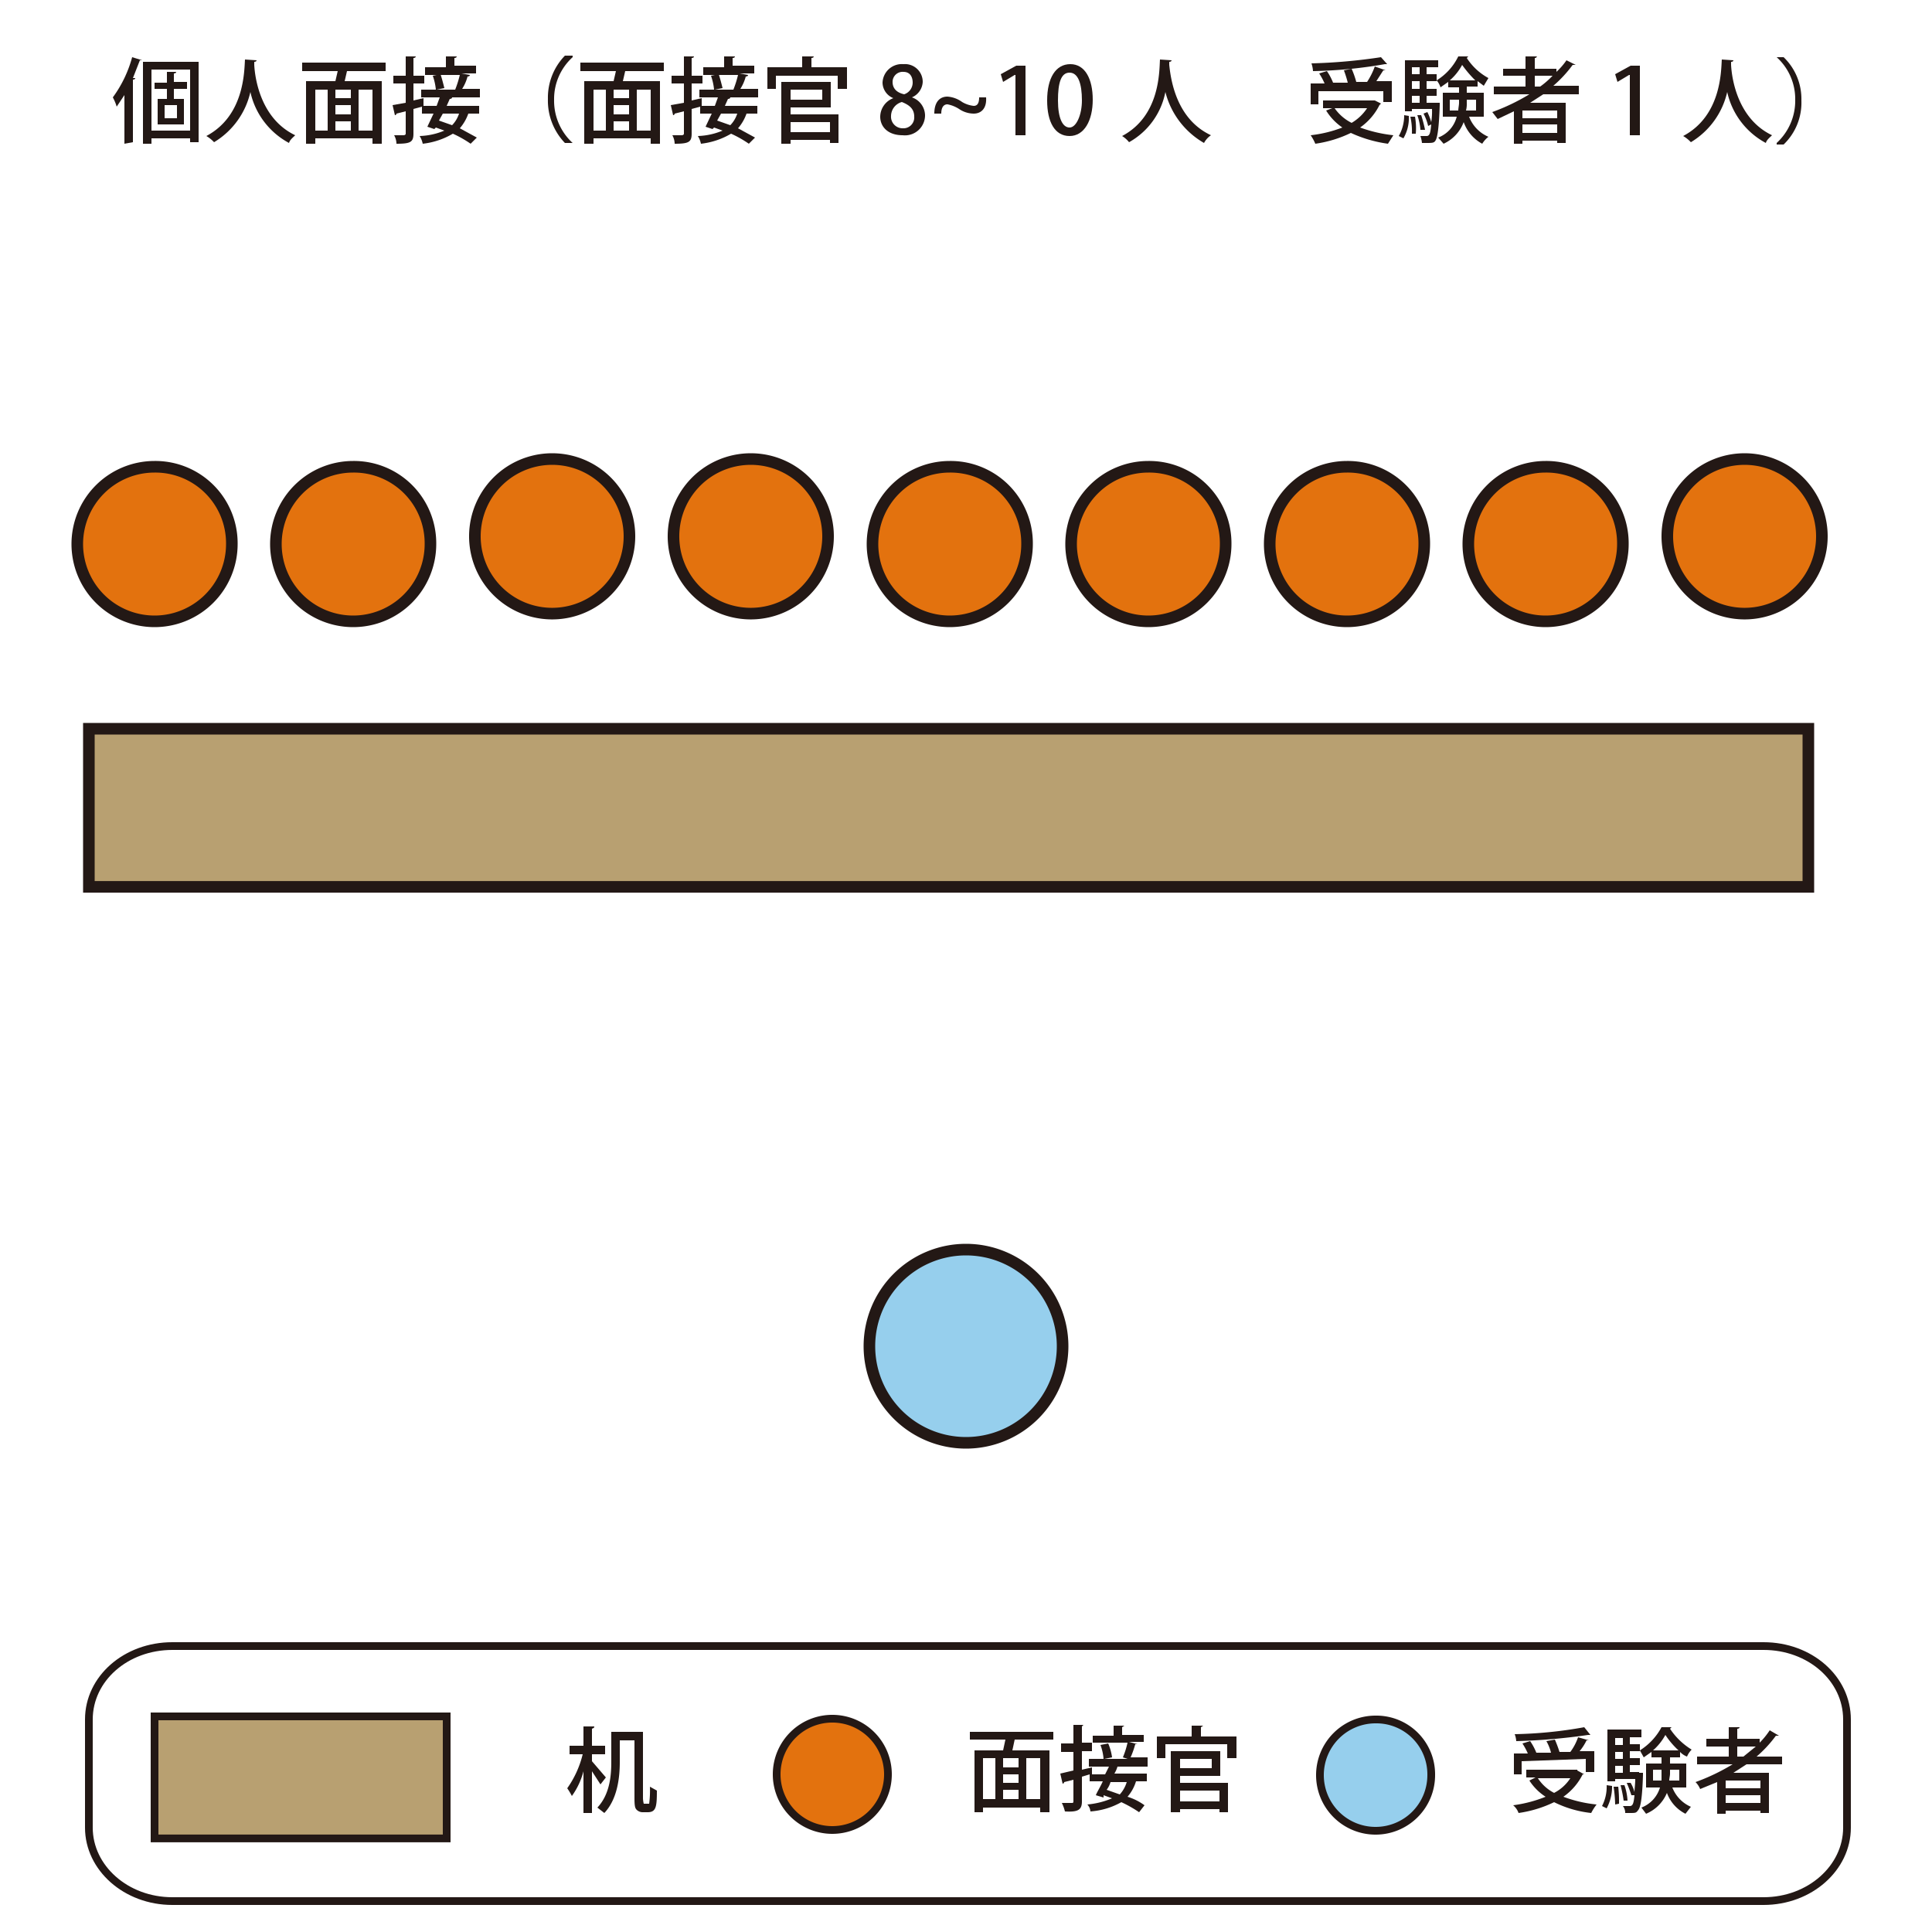 <svg xmlns="http://www.w3.org/2000/svg" viewBox="0 0 250 250"><title>9-9d-1</title><g id="レイヤー_1" data-name="レイヤー 1"><path d="M158.6,70.4a10,10,0,1,1-10-10A9.9,9.9,0,0,1,158.6,70.4Z" style="fill:#e3720e;stroke:#231815;stroke-width:1.5px"/><rect x="11.5" y="94.3" width="222.5" height="20.46" style="fill:#b8a071;stroke:#231815;stroke-width:1.5px"/><path d="M137.5,174.2A12.5,12.5,0,1,1,125,161.7,12.5,12.5,0,0,1,137.5,174.2Z" style="fill:#96cfed;stroke:#231815;stroke-width:1.5px"/><path d="M55.7,70.4a10,10,0,1,1-10-10A9.9,9.9,0,0,1,55.7,70.4Z" style="fill:#e3720e;stroke:#231815;stroke-width:1.5px"/><path d="M30,70.4a10,10,0,1,1-10-10A9.9,9.9,0,0,1,30,70.4Z" style="fill:#e3720e;stroke:#231815;stroke-width:1.5px"/><path d="M81.4,70.4a10,10,0,0,1-19.9,0,10,10,0,1,1,19.9,0Z" style="fill:#e3720e;stroke:#231815;stroke-width:1.5px"/><path d="M107.1,70.4a10,10,0,0,1-19.9,0,10,10,0,1,1,19.9,0Z" style="fill:#e3720e;stroke:#231815;stroke-width:1.5px"/><path d="M132.9,70.4a10,10,0,1,1-10-10A9.9,9.9,0,0,1,132.9,70.4Z" style="fill:#e3720e;stroke:#231815;stroke-width:1.5px"/><path d="M210,70.4a10,10,0,1,1-10-10A9.9,9.9,0,0,1,210,70.4Z" style="fill:#e3720e;stroke:#231815;stroke-width:1.5px"/><path d="M235.7,70.4a10,10,0,0,1-19.9,0,10,10,0,1,1,19.9,0Z" style="fill:#e3720e;stroke:#231815;stroke-width:1.5px"/><path d="M184.3,70.4a10,10,0,1,1-10-10A9.9,9.9,0,0,1,184.3,70.4Z" style="fill:#e3720e;stroke:#231815;stroke-width:1.5px"/></g><g id="面接方式"><path d="M16.1,18.6V12.3l-1,1.5a6.1,6.1,0,0,0-.5-1.2,15.7,15.7,0,0,0,2.5-5.2l1.3.4h-.3l-.9,2.3h.3c0,.1-.1.2-.3.2v8.1ZM18.5,8h7.2V18.4H24.6v-.5h-5v.7H18.5Zm1.1,8.9h5V9h-5Zm4.6-5.4H22.5v1.3h1.3v3.3H20.4V12.8h1.2V11.5H20v-.8h1.6V9.3h1.2c0,.1-.1.2-.3.2v1.1h1.7Zm-1.3,3.8V13.6H21.3v1.7Z" style="fill:#231815"/><path d="M33.2,7.8c0,.1-.1.2-.3.2v.4c.1,1.9.9,7,5.3,9.1-.3.3-.7.6-.8,1a9.9,9.9,0,0,1-5-6.6,10.2,10.2,0,0,1-4.7,6.5,4.4,4.4,0,0,0-1-.8c4.9-2.6,4.9-8.3,5-9.9Z" style="fill:#231815"/><path d="M49.9,9.2h-5l-.3,1.3h4.8v8.1H48.2v-.7H40.8v.7H39.6V10.5h3.8l.3-1.3H39.1V8.1H49.9Zm-9.1,2.4v5.3h1.6V11.6Zm4.6,1.1V11.6h-2v1.1Zm0,2.1V13.6h-2v1.2Zm-2,.9v1.2h2V15.7Zm4.8,1.2V11.6H46.4v5.3Z" style="fill:#231815"/><path d="M62.1,12.6H58.5c0,.1-.1.2-.3.2l-.4.9H62v1H60.6a5.9,5.9,0,0,1-1.1,1.9l2.2,1.2-.8.8a14.4,14.4,0,0,0-2.3-1.3,9.8,9.8,0,0,1-3.9,1.3,3,3,0,0,0-.4-1,8.9,8.9,0,0,0,3.2-.7l-1.1-.4-.2.2-.9-.3.8-1.7H54.6v-.9l-1.1.3v3.2c0,1.1-.4,1.3-2.2,1.3a2.3,2.3,0,0,0-.3-1.1h1.2c.2,0,.3-.1.3-.2V14.4l-1.2.3a.2.2,0,0,1-.2.2l-.3-1.3,1.7-.3V10.8H50.9v-1h1.6V7.3h1.3c0,.1-.1.2-.3.2V9.8h1.4v1H53.5V13l1.3-.3v1h1.7l.4-1.1H54.5v-1h1.9A7.4,7.4,0,0,0,56,9.8l1-.2c.2.6.4,1.4.5,1.8l-1,.2h2.4a13.9,13.9,0,0,0,.6-1.9H55v-1h2.7V7.3h1.4c0,.1-.1.2-.3.2v1h2.8v1H59.7l1.1.2c0,.1-.1.2-.3.2a5.6,5.6,0,0,1-.7,1.6h2.3Zm-4.8,2.1-.5.9,1.7.6a3.8,3.8,0,0,0,.9-1.5Z" style="fill:#231815"/><path d="M74.1,7.4a7.3,7.3,0,0,0-2.4,5.5,7.4,7.4,0,0,0,2.4,5.6h-1a7.9,7.9,0,0,1-2.2-5.7,7.8,7.8,0,0,1,2.2-5.6h1Z" style="fill:#231815"/><path d="M85.9,9.2h-5l-.3,1.3h4.8v8.1H84.2v-.7H76.8v.7H75.6V10.5h3.8l.3-1.3H75.1V8.1H85.9Zm-9.1,2.4v5.3h1.6V11.6Zm4.6,1.1V11.6h-2v1.1Zm0,2.1V13.6h-2v1.2Zm-2,.9v1.2h2V15.7Zm4.8,1.2V11.6H82.4v5.3Z" style="fill:#231815"/><path d="M98.1,12.6H94.5c0,.1-.1.2-.3.2l-.4.9H98v1H96.6a5.9,5.9,0,0,1-1.1,1.9l2.2,1.2-.8.8a14.4,14.4,0,0,0-2.3-1.3,9.8,9.8,0,0,1-3.9,1.3,3,3,0,0,0-.4-1,8.9,8.9,0,0,0,3.2-.7l-1.1-.4-.2.2-.9-.3.8-1.7H90.6v-.9l-1.1.3v3.2c0,1.1-.4,1.3-2.2,1.3a2.3,2.3,0,0,0-.3-1.1h1.2c.2,0,.3-.1.3-.2V14.4l-1.2.3a.2.2,0,0,1-.2.2l-.3-1.3,1.7-.3V10.8H86.9v-1h1.6V7.3h1.3c0,.1-.1.2-.3.2V9.8h1.4v1H89.5V13l1.3-.3v1h1.7l.4-1.1H90.5v-1h1.9A7.4,7.4,0,0,0,92,9.8l1-.2c.2.6.4,1.4.5,1.8l-1,.2h2.4a13.9,13.9,0,0,0,.6-1.9H91v-1h2.7V7.3h1.4c0,.1-.1.2-.3.2v1h2.8v1H95.7l1.1.2c0,.1-.1.2-.3.2a5.6,5.6,0,0,1-.7,1.6h2.3Zm-4.8,2.1-.5.9,1.7.6a3.8,3.8,0,0,0,.9-1.5Z" style="fill:#231815"/><path d="M105,8.7h4.6v2.8h-1.2V9.8h-8v1.7H99.3V8.7h4.5V7.3h1.5c0,.1-.1.2-.3.2Zm-2.7,5.2v.9h6.2v3.7h-1.1v-.4h-5.1v.5h-1.2v-8h6.4v3.3Zm4.1-2.3h-4.1v1.3h4.1Zm1,4.2h-5.1v1.3h5.1Z" style="fill:#231815"/><path d="M115.6,12.7a2.2,2.2,0,0,1-1.4-2,2.5,2.5,0,0,1,2.7-2.4,2.3,2.3,0,0,1,2.5,2.3,2.3,2.3,0,0,1-1.4,2h0a2.5,2.5,0,0,1,1.7,2.3,2.6,2.6,0,0,1-2.9,2.6c-1.9,0-2.9-1.1-2.9-2.4a2.6,2.6,0,0,1,1.7-2.4Zm2.7,2.4c0-1-.6-1.5-1.6-1.9a1.9,1.9,0,0,0-1.4,1.8,1.5,1.5,0,0,0,1.5,1.6A1.4,1.4,0,0,0,118.3,15.1Zm-2.8-4.5c0,.9.6,1.4,1.5,1.6a1.6,1.6,0,0,0,1.1-1.5c0-.7-.3-1.4-1.2-1.4A1.3,1.3,0,0,0,115.5,10.6Z" style="fill:#231815"/><path d="M127.6,12.6c.1,1.5-.7,2.1-1.6,2.1a3.4,3.4,0,0,1-1.9-.6,4.2,4.2,0,0,0-1.5-.6c-.5,0-.8.4-.8,1.2h-.9c0-1.5.7-2.2,1.7-2.2a3.7,3.7,0,0,1,1.9.7,3.7,3.7,0,0,0,1.5.5c.5,0,.7-.4.7-1.1Z" style="fill:#231815"/><path d="M131.4,17.5V9.7h-.1l-1.5.9-.3-1,2-1.1h1.2v9Z" style="fill:#231815"/><path d="M135.5,13c0-2.9,1.1-4.7,3-4.7s2.9,1.9,2.9,4.6-1.1,4.7-3,4.7S135.5,15.8,135.5,13Zm4.5,0c0-2.2-.5-3.6-1.6-3.6s-1.5,1.3-1.5,3.6.6,3.5,1.5,3.5S140,14.8,140,13Z" style="fill:#231815"/><path d="M151.6,7.8c0,.1-.1.2-.3.2v.4c.2,1.9.9,7,5.4,9.1a2.8,2.8,0,0,0-.9,1,10.6,10.6,0,0,1-5-6.6,9.5,9.5,0,0,1-4.7,6.5,3.6,3.6,0,0,0-.9-.8c4.9-2.6,4.8-8.3,4.9-9.9Z" style="fill:#231815"/><path d="M177.9,13l.8.4-.2.2a7.8,7.8,0,0,1-2.5,2.9,18.1,18.1,0,0,0,4.3,1l-.7,1.1a16.9,16.9,0,0,1-4.8-1.4,15.5,15.5,0,0,1-4.6,1.4,6,6,0,0,0-.6-1.1,16.4,16.4,0,0,0,4.1-1,7.3,7.3,0,0,1-2.1-2.2l.8-.3h-1.2V13h6.7Zm-7.3-1.2v1.7h-1V10.8h1.8a8.3,8.3,0,0,0-.7-1.3l1-.3a7.4,7.4,0,0,1,.8,1.5h1.9a14.2,14.2,0,0,0-.5-1.6l1-.2a11.5,11.5,0,0,1,.6,1.7h1.4a9.3,9.3,0,0,0,1-2l1.4.5H179l-.9,1.4h2v2.7H179V11.8Zm8.9-3.5h-.3a59.8,59.8,0,0,1-9.3.9,3.6,3.6,0,0,0-.2-1,71.6,71.6,0,0,0,9-.8ZM172.7,14a5.9,5.9,0,0,0,2.2,1.9,6.1,6.1,0,0,0,2-1.9Z" style="fill:#231815"/><path d="M182.3,15a5.2,5.2,0,0,1-.7,2.9l-.6-.3a5.4,5.4,0,0,0,.7-2.7Zm3.5-1.7h.5v.3c-.1,3-.3,4.1-.5,4.5s-.4.4-1.3.4H184a3.7,3.7,0,0,0-.2-.9h.8c.4,0,.5-.4.6-1.5l-.4.2a6.4,6.4,0,0,0-.6-1.6l.5-.2a6.9,6.9,0,0,1,.5,1.3h0a8.6,8.6,0,0,0,.1-1.7h-2.6v.3h-.9V7.8h4.3v.9h-1.5v.9h1.3v.9h-1.3v1h1.3v.9h-1.3v.9h1.2Zm-3.1,4a8.6,8.6,0,0,0-.2-2.2h.6a8.3,8.3,0,0,1,.1,2.2Zm1-8.6h-1v.9h1Zm0,2.8v-1h-1v1Zm-1,.9v.9h1v-.9Zm1.2,2.5a18,18,0,0,1,.5,1.9h-.6a7.2,7.2,0,0,0-.4-1.9Zm8.1.2h-1.9a4.6,4.6,0,0,0,2.5,2.6,3.4,3.4,0,0,0-.8.9,5.1,5.1,0,0,1-2.4-2.8,5,5,0,0,1-2.6,2.8l-.7-.8a3.9,3.9,0,0,0,2.4-2.7h-1.8V12h2.1v-.7h-1.4v-.7l-1,.7a2.6,2.6,0,0,0-.5-.9,7.5,7.5,0,0,0,2.8-3.1H190l-.2.2a7.7,7.7,0,0,0,2.8,2.6l-.6,1-.8-.6v.7h-1.4V12H192Zm-1.1-4.7a15.1,15.1,0,0,1-1.7-2,7,7,0,0,1-1.6,2Zm-3.3,3.9h1.1c0-.3.1-.7.1-1v-.4h-1.2Zm3.4-1.4h-1.2v.4a3.4,3.4,0,0,1-.1,1H191Z" style="fill:#231815"/><path d="M204.3,12.2h-4.6L198,13.3h4.6v5.2h-1.1v-.3H197v.4h-1.1V14.4l-2.1,1-.7-.9a26.5,26.5,0,0,0,4.8-2.3h-4.6v-1h4.1V9.8h-2.9V8.9h2.9V7.3h1.5c-.1.1-.1.2-.3.2V8.9h2.8v.4a8.7,8.7,0,0,0,1.3-1.5l1.2.6h-.4a16,16,0,0,1-2.5,2.7h3.3Zm-2.8,3.1v-1H197v1ZM197,17.2h4.5V16.1H197Zm1.6-6h.7a10.7,10.7,0,0,0,1.6-1.4h-2.3Z" style="fill:#231815"/><path d="M210.9,17.5V9.7h-.1l-1.5.9-.3-1,2-1.1h1.2v9Z" style="fill:#231815"/><path d="M224.3,7.8c0,.1-.1.2-.3.2v.4c.1,1.9.9,7,5.3,9.1-.3.3-.7.6-.8,1a9.9,9.9,0,0,1-5-6.6,10.2,10.2,0,0,1-4.7,6.5,4.4,4.4,0,0,0-1-.8c4.9-2.6,4.9-8.3,5-9.9Z" style="fill:#231815"/><path d="M229.9,18.5a7.4,7.4,0,0,0,2.4-5.6,7.3,7.3,0,0,0-2.4-5.5h.9a7.5,7.5,0,0,1,2.3,5.6,7.5,7.5,0,0,1-2.3,5.7h-.9Z" style="fill:#231815"/></g><g id="レイヤー_2のコピー" data-name="レイヤー 2のコピー"><rect x="20" y="222.1" width="37.8" height="15.79" style="fill:#b8a071;stroke:#231815"/><path d="M114.9,229.6a7.2,7.2,0,1,1-7.1-7.2A7.2,7.2,0,0,1,114.9,229.6Z" style="fill:#e3720e;stroke:#231815"/><path d="M185.2,229.7a7.2,7.2,0,1,1-7.2-7.2A7.1,7.1,0,0,1,185.2,229.7Z" style="fill:#96cfed;stroke:#231815"/><path d="M76.6,227.9l1.8,2.1-.7.9-1.1-1.7v5.4H75.5v-5.4a9.5,9.5,0,0,1-1.5,3.2,8.8,8.8,0,0,0-.6-1,12.8,12.8,0,0,0,2-4.4H73.7v-1.1h1.8v-2.5h1.4c0,.2-.1.2-.3.3v2.2h1.7V227H76.6Zm6.6,4.8a3.5,3.5,0,0,0,.1.7H84a12.8,12.8,0,0,0,.1-2.2l.9.5c0,2.1-.1,2.8-1.2,2.8h-.6a1.1,1.1,0,0,1-.8-.3c-.2-.2-.3-.4-.3-1.5v-7.5H80.2V228c0,2-.3,4.8-2,6.6l-.9-.7c1.6-1.7,1.8-4.1,1.8-5.9v-3.9h4.1Z" style="fill:#231815"/><path d="M136.3,225.1h-5l-.3,1.4h4.8v8h-1.2v-.6h-7.4v.6h-1.1v-8h3.7l.3-1.4h-4.6v-1h10.8Zm-9.1,2.4v5.3h1.6v-5.3Zm4.6,1.2v-1.2h-2v1.2Zm0,2v-1.1h-2v1.1Zm-2,.9v1.2h2v-1.2Zm4.8,1.2v-5.3h-1.8v5.3Z" style="fill:#231815"/><path d="M148.5,228.6h-3.9a3.6,3.6,0,0,1-.4.9h4.2v1H147a5.5,5.5,0,0,1-1.1,2,7.5,7.5,0,0,1,2.2,1.1l-.7.9a15.7,15.7,0,0,0-2.3-1.3,9.5,9.5,0,0,1-4,1.2,1.5,1.5,0,0,0-.4-.9,10.6,10.6,0,0,0,3.2-.8l-1.1-.4v.3l-1-.3c.2-.5.6-1.1.9-1.8H141v-.9l-1,.3v3.2c0,1.1-.5,1.4-2.2,1.3a4.9,4.9,0,0,0-.4-1.1h1.3c.1,0,.2,0,.2-.2v-2.8l-1.2.3a.2.2,0,0,1-.2.2l-.3-1.3,1.7-.4v-2.4h-1.6v-1.1h1.6v-2.4h1.3l-.2.2v2.1h1.3v1.1H140V229l1.3-.3v.9H143l.5-1h-2.6v-1h1.9a6.5,6.5,0,0,0-.4-1.8l1-.2a7,7,0,0,1,.5,1.8l-1,.2h3l-.6-.2a10.6,10.6,0,0,0,.6-1.9h-4.5v-.9h2.7v-1.3h1.4l-.3.2v1H148v.9h-1.9l1.1.3h-.3a11.5,11.5,0,0,1-.6,1.7h2.2Zm-4.8,2a3.1,3.1,0,0,1-.5,1l1.7.6a4.2,4.2,0,0,0,.9-1.6Z" style="fill:#231815"/><path d="M155.4,224.7H160v2.8h-1.2v-1.8h-8v1.8h-1.1v-2.8h4.5v-1.4h1.5l-.3.2Zm-2.7,5.1v.9h6.2v3.8h-1.1v-.4h-5.1v.4h-1.2v-7.9h6.4v3.2Zm4.1-2.2h-4.1v1.2h4.1Zm1,4.1h-5.1v1.4h5.1Z" style="fill:#231815"/><path d="M204.1,229.1l.9.5h-.2a7.8,7.8,0,0,1-2.5,2.9,17,17,0,0,0,4.3,1,6.7,6.7,0,0,0-.7,1.1,14.2,14.2,0,0,1-4.8-1.4,15.5,15.5,0,0,1-4.6,1.4,2.3,2.3,0,0,0-.7-1,17.2,17.2,0,0,0,4.2-1.1,7,7,0,0,1-2.1-2.1l.8-.4h-1.2v-1h6.6Zm-7.2-1.2v1.7h-1v-2.7h1.8a8.3,8.3,0,0,0-.7-1.3l1-.3a7.4,7.4,0,0,1,.8,1.5h1.9a5.8,5.8,0,0,0-.6-1.5l1.1-.2a16.6,16.6,0,0,1,.6,1.6h1.4a6.9,6.9,0,0,0,1-1.9l1.4.4h-.3a6.7,6.7,0,0,1-.9,1.4h1.9v2.7h-1.1v-1.7Zm8.9-3.4h-.3a78.8,78.8,0,0,1-9.3.8,2.9,2.9,0,0,0-.2-.9,55.7,55.7,0,0,0,9-.9Zm-6.8,5.6a5.5,5.5,0,0,0,2.1,1.9,5.5,5.5,0,0,0,2.1-1.9Z" style="fill:#231815"/><path d="M208.6,231.1a5.9,5.9,0,0,1-.7,2.9l-.6-.3a5.4,5.4,0,0,0,.6-2.7Zm3.5-1.7h.5v.3c-.1,3-.3,4.1-.6,4.5s-.3.4-1.2.4h-.5a1.4,1.4,0,0,0-.3-.9h.9c.4,0,.5-.4.6-1.4h-.4a16.6,16.6,0,0,0-.6-1.6h.5a4.3,4.3,0,0,1,.5,1.2h0c0-.4.1-1,.1-1.7H209v.3h-1v-6.7h4.4v1h-1.5v.9h1.3v.9h-1.3v.9h1.3v.9h-1.3v.9h1.2Zm-3.1,4.1a17.9,17.9,0,0,0-.2-2.3h.6a17,17,0,0,1,.1,2.2Zm1-8.6h-1v.9h1Zm0,2.7v-.9h-1v.9Zm-1,.9v.9h1v-.9Zm1.2,2.5a7.1,7.1,0,0,1,.4,2h-.5a17.7,17.7,0,0,0-.4-2Zm8,.3h-1.8a4.5,4.5,0,0,0,2.4,2.5l-.7.9a4.9,4.9,0,0,1-2.4-2.7,5,5,0,0,1-2.7,2.7l-.6-.8a4,4,0,0,0,2.4-2.6H213v-3.1h2v-.8h-1.3v-.7l-1,.7-.5-.9a8,8,0,0,0,2.8-3h1.3l-.2.2a9,9,0,0,0,2.8,2.7,2.8,2.8,0,0,0-.6.9,2.4,2.4,0,0,1-.9-.6v.7h-1.3v.8h2.1Zm-1-4.8a10.6,10.6,0,0,1-1.7-2,7.4,7.4,0,0,1-1.6,2Zm-3.3,3.9H215V229h-1.1Zm3.4-1.4h-1.2v.5c0,.3-.1.6-.1.9h1.3Z" style="fill:#231815"/><path d="M230.6,228.3H226l-1.7,1.1h4.6v5.2h-1.1v-.3h-4.5v.4h-1.1v-4.1l-2.2.9a2.8,2.8,0,0,0-.6-.9,26.5,26.5,0,0,0,4.8-2.3h-4.6v-1h4.1V226h-2.9v-1h2.9v-1.5h1.4c0,.1-.1.2-.3.2V225h2.9v.5a10.1,10.1,0,0,0,1.3-1.6l1.2.7h-.4a16,16,0,0,1-2.5,2.7h3.3Zm-2.8,3.1v-1h-4.5v1Zm-4.5,1.9h4.5v-1h-4.5Zm1.5-6h.8l1.6-1.3h-2.4Z" style="fill:#231815"/><path d="M228.2,246H22.3c-6,0-10.8-4.3-10.8-9.5v-14c0-5.3,4.8-9.5,10.8-9.5H228.2c6,0,10.8,4.2,10.8,9.5v14C239,241.7,234.2,246,228.2,246Z" style="fill:none;stroke:#231815;stroke-miterlimit:10"/></g></svg>